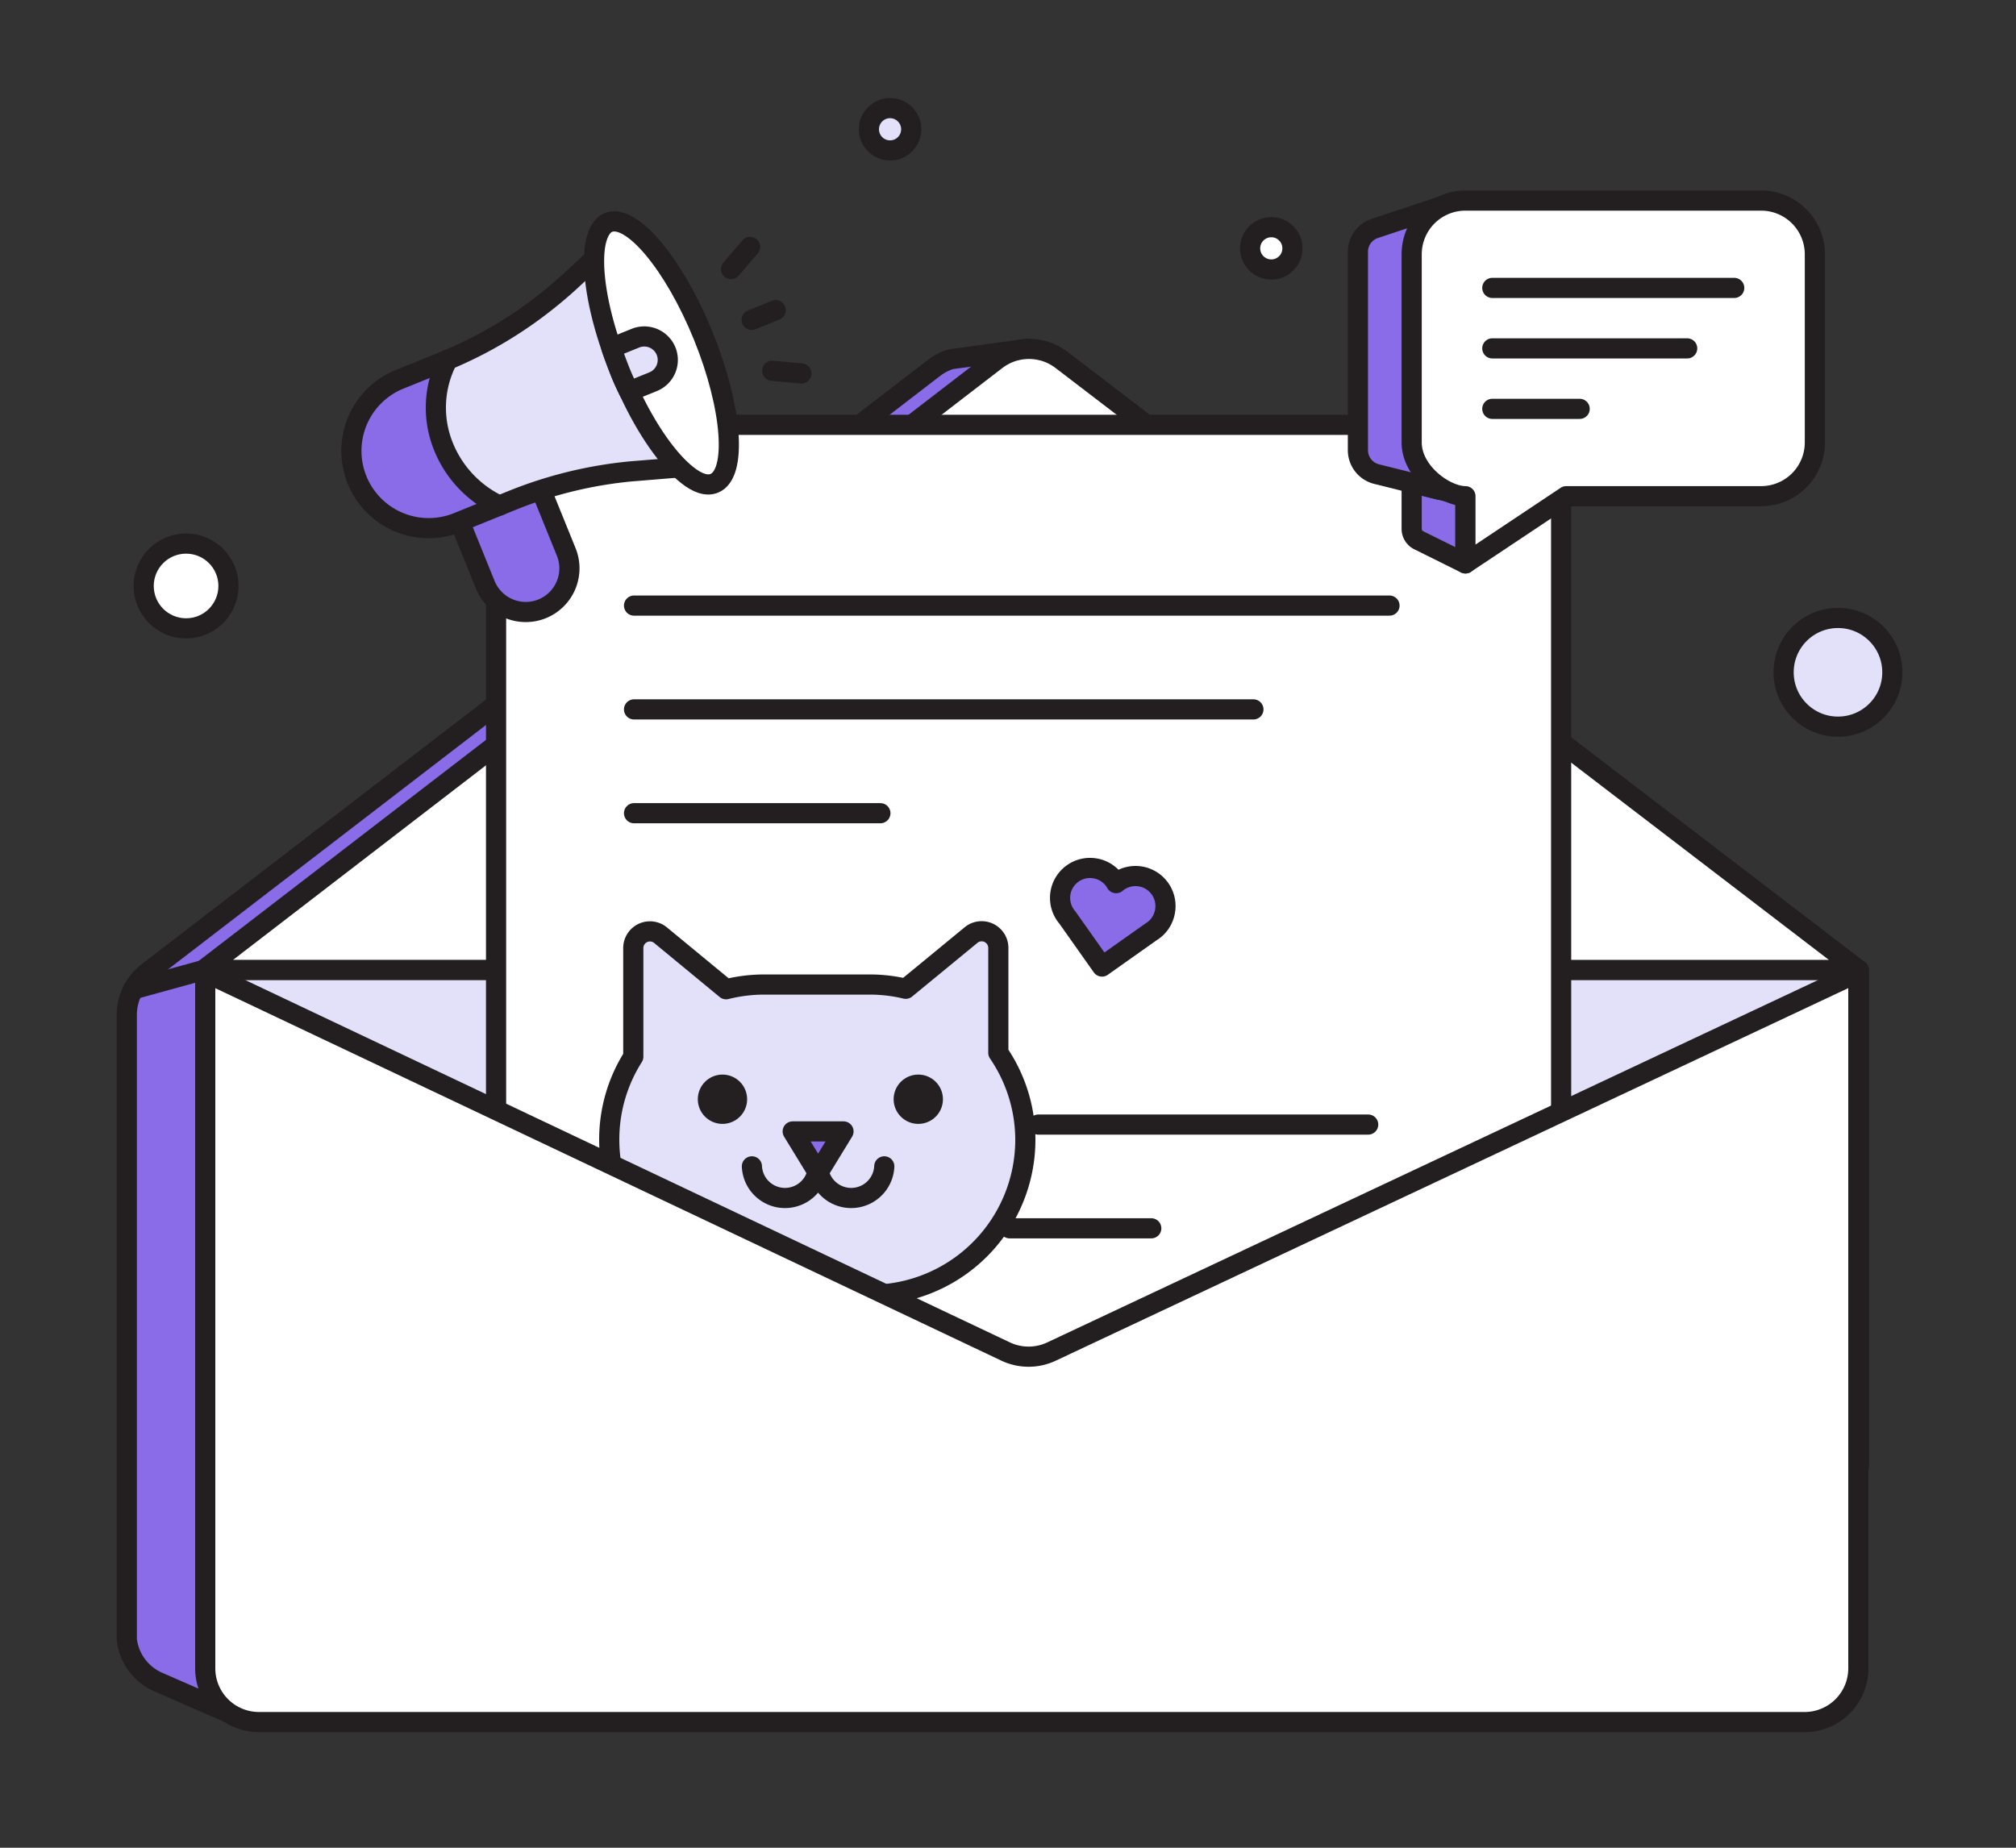 <svg id="Layer_1" data-name="Layer 1" xmlns="http://www.w3.org/2000/svg" viewBox="0 0 300 275"><rect x="0" y="0" width="300" height="275" fill="#333333" stroke="none"/><defs><style>.cls-1,.cls-4,.cls-9{fill:#8a6be8;}.cls-1,.cls-2,.cls-3,.cls-4,.cls-6,.cls-7,.cls-8{stroke:#231f20;stroke-linecap:round;stroke-linejoin:round;stroke-width:3px;}.cls-1,.cls-8{fill-rule:evenodd;}.cls-11,.cls-2,.cls-8{fill:#fff;}.cls-10,.cls-3{fill:#e3e1f9;}.cls-5{fill:#241f20;}.cls-6{fill:none;}.cls-7{fill:#ffedd4;}</style></defs><title>email-marketing-large</title><path class="cls-1" d="M34.07,254.94,23.69,250.4a7.89,7.89,0,0,1-4.82-6.35c0-.24,0-.49,0-.73V151A8,8,0,0,1,22,144.69L139,54.75a7.93,7.93,0,0,1,2.5-1.29l11.27-1.53"/><path class="cls-2" d="M30.25,144.38l118-90.8a8,8,0,0,1,9.74,0l118.63,90.81Z"/><rect class="cls-3" x="30.61" y="144.38" width="246.02" height="73.88"/><path class="cls-2" d="M81.82,63.23H224.31a8,8,0,0,1,8,8V220.45a0,0,0,0,1,0,0H73.82a0,0,0,0,1,0,0V71.23A8,8,0,0,1,81.82,63.23Z"/><path class="cls-3" d="M148.56,156.69V141.07a2.48,2.48,0,0,0-4.05-1.91l-9.73,8a22.89,22.89,0,0,0-5.34-.63H113.7a23.38,23.38,0,0,0-5.65.7l-9.81-8.09a2.48,2.48,0,0,0-4,1.91v16.22a23,23,0,0,0-3.58,12.35h0a23.09,23.09,0,0,0,23.09,23.09h15.74a23.09,23.09,0,0,0,23.09-23.09h0A23,23,0,0,0,148.56,156.69Z"/><polygon class="cls-4" points="125.52 168.39 121.74 174.57 117.96 168.39 125.52 168.39"/><circle class="cls-5" cx="107.51" cy="163.6" r="3.67"/><circle class="cls-5" cx="136.65" cy="163.6" r="3.67"/><path class="cls-6" d="M121.74,173.59a4.93,4.93,0,0,0,9.85,0"/><path class="cls-6" d="M111.89,173.59a4.93,4.93,0,0,0,9.85,0"/><path class="cls-4" d="M218.07,83.85l-7-3.47a1.9,1.9,0,0,1-1-1.7V71.85l8,2Z"/><path class="cls-4" d="M214.07,30.85,204.57,34a3.66,3.66,0,0,0-2.5,3.48V67a3.67,3.67,0,0,0,2.77,3.56l9.23,2.3Z"/><path class="cls-2" d="M262.07,73.85h-29l-15,10v-10h0c-3,0-8-3.58-8-8v-28a8,8,0,0,1,8-8h44a8,8,0,0,1,8,8v28A8,8,0,0,1,262.07,73.85Z"/><line class="cls-7" x1="222.07" y1="42.85" x2="258.07" y2="42.85"/><line class="cls-7" x1="222.07" y1="51.85" x2="251.07" y2="51.85"/><line class="cls-7" x1="222.07" y1="60.85" x2="235.07" y2="60.85"/><path class="cls-8" d="M268.54,256.3h-230a8,8,0,0,1-8-8V144.7l119.11,56.45a8,8,0,0,0,6.83,0L276.54,144.7V248.3A8,8,0,0,1,268.54,256.3Z"/><circle class="cls-3" cx="132.45" cy="19.24" r="3.15"/><circle class="cls-2" cx="189.18" cy="36.96" r="3.15"/><circle class="cls-2" cx="27.69" cy="87.21" r="6.31"/><circle class="cls-3" cx="273.51" cy="100.06" r="8.09"/><line class="cls-2" x1="94.35" y1="90.13" x2="206.77" y2="90.13"/><line class="cls-2" x1="94.35" y1="105.58" x2="186.52" y2="105.58"/><line class="cls-2" x1="94.35" y1="121.03" x2="131.01" y2="121.03"/><line class="cls-2" x1="154.52" y1="167.37" x2="203.6" y2="167.37"/><line class="cls-2" x1="150.24" y1="182.81" x2="171.32" y2="182.81"/><line class="cls-2" x1="30.25" y1="144.38" x2="19.79" y2="147.26"/><path class="cls-4" d="M70.82,73.4h13a0,0,0,0,1,0,0V84.77a6.5,6.5,0,0,1-6.5,6.5h0a6.5,6.5,0,0,1-6.5-6.5V73.4A0,0,0,0,1,70.82,73.4Z" transform="translate(-25.27 35.08) rotate(-22.07)"/><path class="cls-9" d="M65,53.69S47.84,58.85,53,71.5s20,4.67,20,4.67a27.79,27.79,0,0,1-7.56-10.12A19.83,19.83,0,0,1,65,53.69Z"/><path class="cls-10" d="M87.84,39A73.75,73.75,0,0,1,65.15,54.12s-1.39,6.73.89,12.36a25,25,0,0,0,7.26,9.37,67.63,67.63,0,0,1,27.09-6.7C92.64,59.78,87.41,49.71,87.84,39Z"/><path class="cls-6" d="M89,38l12.77,31.51-7.06.58-.87.07a63.11,63.11,0,0,0-17.64,4.32l-8.28,3.36A11.5,11.5,0,0,1,59.3,56.52l6.6-2.67.75-.31a62.35,62.35,0,0,0,14.86-8.83q1.76-1.4,3.4-2.91Z"/><ellipse class="cls-11" cx="98.28" cy="52.96" rx="5.8" ry="20.38" transform="translate(-12.7 40.8) rotate(-22.07)"/><path class="cls-6" d="M104.66,50c4.34,10.71,5.07,20.54,1.63,21.93-1.1.45-2.49,0-4-1.21-2.77-2.15-6-6.67-8.68-12.46-.49-1-1-2.1-1.41-3.2s-.85-2.2-1.22-3.28c-2.08-6-2.93-11.52-2.45-15,.27-1.92.95-3.22,2-3.67C94,31.74,100.31,39.3,104.66,50Z"/><path class="cls-6" d="M74.33,75.25A16.53,16.53,0,0,1,66,66.48a15.4,15.4,0,0,1,.61-12.94"/><path class="cls-3" d="M99.12,52.26a3.5,3.5,0,0,1-1.93,4.55l-3.58,1.45c-.5-1-1-2.09-1.43-3.19s-.85-2.21-1.2-3.29l3.58-1.45a3.51,3.51,0,0,1,4.56,1.93Z"/><line class="cls-2" x1="115.43" y1="46.16" x2="111.85" y2="47.61"/><line class="cls-2" x1="111.62" y1="36.75" x2="108.78" y2="40.05"/><line class="cls-2" x1="119.25" y1="55.58" x2="114.91" y2="55.18"/><path class="cls-4" d="M173.37,135.6a4.46,4.46,0,0,0-7.28-4.16h0a4.46,4.46,0,1,0-7.25,5.12h0l5.15,7.29,7.28-5.15v0A4.43,4.43,0,0,0,173.37,135.6Z"/></svg>